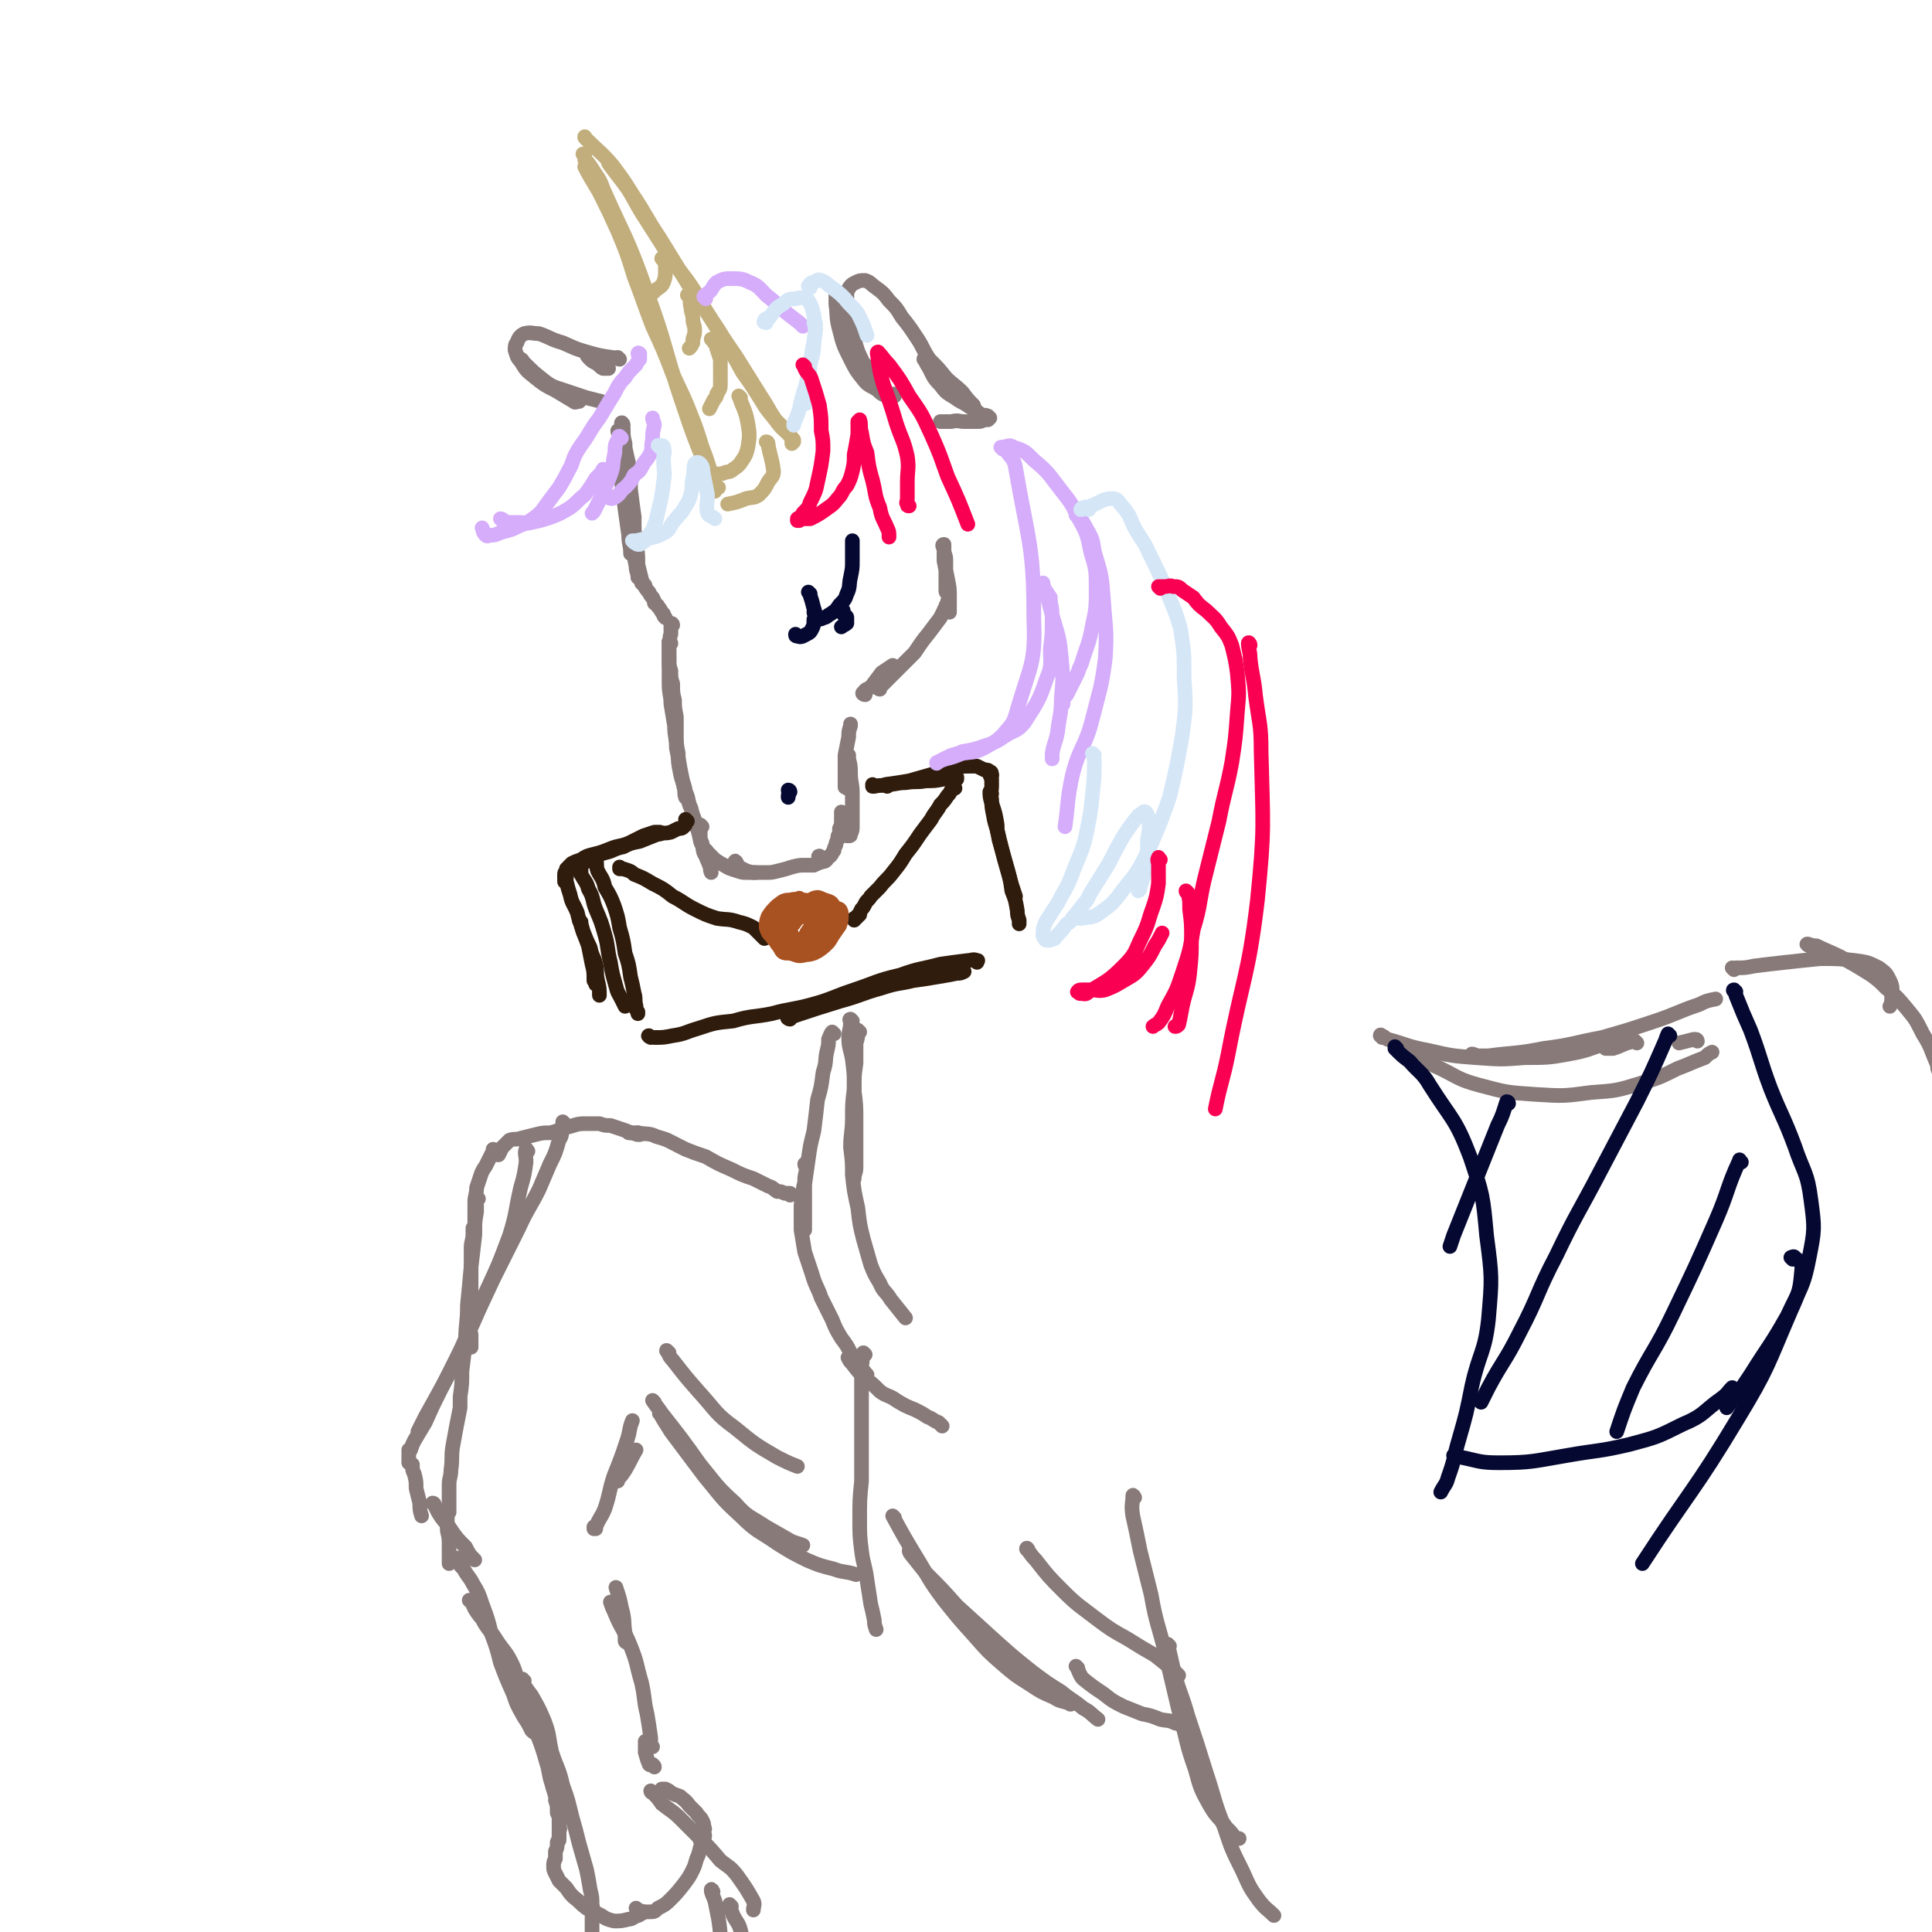 <svg viewBox='0 0 1054 1054' version='1.1' xmlns='http://www.w3.org/2000/svg' xmlns:xlink='http://www.w3.org/1999/xlink'><g fill='none' stroke='rgb(194,174,124)' stroke-width='8' stroke-linecap='round' stroke-linejoin='round'><path d='M319,85c0,0 -1,-1 -1,-1 0,0 0,0 1,1 0,1 0,1 0,2 2,2 2,2 4,5 3,5 4,5 6,11 12,27 13,26 23,54 12,32 10,33 21,65 6,18 6,17 13,35 0,1 0,1 1,2 1,4 1,4 3,8 0,1 0,0 0,1 '/><path d='M320,92c0,0 -1,-2 -1,-1 3,6 4,7 8,14 5,10 5,10 10,21 5,12 5,12 9,25 5,13 5,14 10,27 6,13 6,13 11,26 6,13 6,12 11,25 4,10 3,10 7,20 2,6 2,6 4,13 1,2 1,2 2,4 1,0 1,0 1,0 '/><path d='M320,76c-1,-1 -1,-1 -1,-1 0,-1 0,0 0,0 1,1 1,1 1,1 7,7 8,7 14,14 6,8 6,8 11,16 8,12 7,12 15,24 8,13 8,13 16,26 8,12 8,12 16,24 6,10 7,10 13,20 5,8 5,8 10,16 4,6 4,7 8,13 4,6 5,5 9,10 0,1 0,1 0,3 '/><path d='M333,90c0,0 -1,-1 -1,-1 2,3 3,4 6,8 7,9 6,9 12,19 7,11 7,11 14,22 7,11 8,10 15,21 7,12 7,12 14,23 6,10 6,10 12,21 5,7 5,7 10,15 3,5 3,5 8,11 3,3 3,3 6,6 2,2 2,3 4,5 0,1 0,1 0,1 '/><path d='M376,162c0,0 -1,-1 -1,-1 0,0 1,0 1,1 1,3 0,3 1,6 0,3 1,3 1,6 0,3 1,3 1,6 0,2 0,2 -1,5 0,1 0,1 0,2 -1,2 -1,2 -2,3 '/><path d='M389,186c0,0 -1,-1 -1,-1 0,0 1,0 1,1 1,2 2,2 2,4 1,3 1,3 2,6 0,3 0,3 0,6 0,3 0,3 0,7 0,3 0,3 -2,6 0,2 -1,2 -2,4 -1,2 -1,2 -2,4 '/><path d='M404,217c0,0 -1,-1 -1,-1 1,2 1,3 2,5 2,5 2,5 3,10 1,6 1,7 0,13 -1,4 -1,4 -3,7 -2,3 -2,3 -5,5 -2,2 -3,1 -5,2 -2,1 -3,0 -5,1 '/><path d='M419,242c0,0 -1,-1 -1,-1 0,0 1,0 1,1 1,7 2,7 3,15 0,3 -1,3 -3,6 -2,4 -2,4 -5,7 -3,2 -3,1 -7,2 -5,2 -5,2 -10,3 '/><path d='M362,142c0,0 -1,-1 -1,-1 0,0 1,1 1,1 1,2 1,2 1,3 0,2 0,2 0,3 0,3 0,3 -1,6 -1,2 -1,2 -4,4 -2,2 -2,2 -4,3 -1,0 -1,0 -2,0 '/></g>
<g fill='none' stroke='rgb(135,122,121)' stroke-width='8' stroke-linecap='round' stroke-linejoin='round'><path d='M338,196c-1,0 -1,-1 -1,-1 -2,0 -2,1 -3,0 -7,-1 -7,-1 -14,-3 -7,-2 -6,-2 -13,-5 -7,-2 -7,-3 -13,-5 -4,0 -4,-1 -8,0 -2,1 -3,2 -4,5 -1,1 -1,2 -1,4 1,3 1,4 3,6 3,5 3,5 8,9 5,4 5,4 11,7 5,3 5,3 10,6 1,1 1,0 3,0 '/><path d='M285,197c0,0 -1,-2 -1,-1 1,0 1,1 2,2 5,5 5,5 10,9 5,4 6,4 12,6 6,2 6,2 12,4 4,1 4,1 8,2 '/><path d='M321,194c0,0 -1,-1 -1,-1 0,0 0,1 1,2 2,2 2,2 4,3 2,1 2,2 4,3 1,0 1,0 3,0 '/><path d='M488,216c0,0 -1,-1 -1,-1 0,0 1,0 1,0 -1,0 -1,0 -2,1 -1,0 -1,0 -2,0 -3,-1 -3,-1 -5,-3 -4,-3 -5,-2 -8,-6 -4,-5 -4,-5 -7,-11 -4,-8 -4,-8 -6,-16 -2,-7 -1,-7 -2,-14 0,-2 0,-2 0,-5 '/><path d='M483,214c0,-1 -1,-1 -1,-1 0,-1 1,0 0,0 -3,-3 -4,-3 -7,-7 -1,-3 -1,-3 -2,-6 -1,-1 -1,-1 -2,-2 -3,-6 -3,-6 -5,-13 -2,-5 -1,-5 -2,-10 -2,-6 -2,-6 -2,-11 0,-3 0,-3 0,-5 1,-1 1,-2 2,-3 1,-1 1,-1 3,-2 2,-1 2,-1 5,-1 3,1 3,2 6,4 4,3 4,3 7,7 4,4 4,4 7,9 4,5 4,5 8,11 4,6 3,6 7,12 5,5 5,5 9,10 4,4 5,4 9,8 3,4 3,4 6,7 1,2 0,2 1,4 '/><path d='M505,197c0,0 -1,-2 -1,-1 1,1 1,2 3,5 2,4 2,5 6,9 3,4 3,4 8,7 4,3 4,2 8,5 3,1 3,2 6,4 2,1 2,0 4,1 1,1 1,1 1,1 0,0 0,0 0,0 0,0 0,0 -1,1 -1,0 -1,0 -2,0 -2,1 -2,1 -4,1 -4,0 -4,0 -7,0 -3,0 -3,-1 -7,0 -3,0 -3,0 -6,0 '/><path d='M338,236c0,0 -1,-1 -1,-1 0,1 1,2 1,4 0,5 0,5 0,10 1,7 1,7 1,13 1,8 1,8 2,16 1,7 1,7 2,14 0,5 1,5 1,10 '/><path d='M340,232c0,-1 -1,-2 -1,-1 0,0 1,1 1,3 0,4 0,4 1,8 0,1 0,1 0,2 1,5 1,5 2,9 0,2 0,2 0,4 1,5 1,5 1,10 1,8 1,8 2,15 0,1 0,1 0,3 0,5 0,5 1,9 0,2 0,2 0,3 1,5 1,5 1,11 1,4 1,4 2,8 0,1 0,1 0,2 '/><path d='M340,237c0,-1 -1,-2 -1,-1 0,3 0,4 1,8 0,6 0,6 1,11 0,7 0,7 1,14 1,8 1,8 2,16 1,7 1,7 2,14 0,5 0,5 1,10 0,3 1,3 1,6 '/><path d='M352,320c0,-1 -1,-2 -1,-1 1,1 1,2 3,4 1,2 1,2 2,3 1,2 1,2 1,3 1,1 2,1 2,2 2,2 1,2 3,4 0,1 0,1 1,2 '/><path d='M367,341c0,-1 -1,-1 -1,-1 0,0 0,0 0,0 0,3 0,3 0,6 -1,2 0,2 -1,4 0,3 0,3 0,6 0,4 0,4 0,8 0,4 0,4 0,9 0,6 1,6 1,11 1,6 1,6 2,12 0,6 1,6 1,12 1,5 1,5 2,11 1,5 1,5 2,10 1,3 0,3 1,6 '/><path d='M366,351c-1,0 -1,-1 -1,-1 0,0 0,1 0,1 0,2 0,2 0,4 0,3 0,3 0,5 0,3 0,3 1,6 0,4 0,4 1,7 0,5 0,5 1,9 0,4 0,4 1,9 0,5 0,5 0,9 0,6 0,6 1,11 0,5 0,5 1,10 1,6 2,5 3,11 2,4 1,5 3,9 1,5 2,5 3,10 2,5 1,5 3,9 1,4 0,4 2,7 1,3 1,2 2,5 1,1 0,2 1,4 '/><path d='M383,451c0,0 -1,-1 -1,-1 0,0 0,1 0,1 0,1 0,1 0,2 0,2 0,2 0,4 0,2 0,2 1,4 1,3 2,2 3,4 2,2 2,2 4,4 3,2 3,2 5,3 3,2 4,2 7,3 3,1 3,1 5,1 3,0 3,0 5,0 '/><path d='M402,471c0,0 -1,-2 -1,-1 0,1 1,2 2,3 2,1 2,1 4,2 3,1 3,1 5,1 3,0 3,0 6,0 3,0 3,0 7,-1 4,-1 4,-1 7,-2 4,-1 4,-1 7,-1 3,0 3,0 5,0 2,-1 2,-1 5,-2 1,0 1,0 2,-1 '/><path d='M448,468c-1,0 -1,-1 -1,-1 -1,0 0,1 0,1 1,0 1,0 1,0 2,0 2,0 3,0 1,0 1,-1 2,-1 1,-1 1,-2 2,-3 0,-1 0,-1 1,-3 0,-1 0,-1 1,-3 0,-2 0,-2 1,-3 0,-2 0,-2 0,-3 1,-2 1,-2 1,-4 0,-2 0,-2 0,-3 0,-1 0,-1 0,-2 '/><path d='M462,456c0,-1 -1,-1 -1,-1 0,0 0,0 1,1 0,0 1,0 1,0 1,0 1,0 1,-1 1,-2 1,-2 1,-5 0,-4 0,-4 0,-8 0,-3 0,-3 0,-7 0,-1 0,-1 0,-2 0,-6 -1,-6 -1,-11 0,-4 0,-4 -1,-8 0,-1 0,-1 0,-2 '/><path d='M462,430c0,0 -1,-1 -1,-1 0,0 0,1 0,0 0,0 0,-1 0,-2 0,-3 0,-3 0,-6 0,-4 0,-4 0,-9 1,-5 1,-5 2,-10 0,-3 0,-3 1,-6 0,-1 0,-1 0,-1 '/><path d='M472,379c-1,0 -2,-1 -1,-1 1,-2 2,-2 4,-3 3,-4 3,-4 6,-8 3,-2 3,-2 6,-4 '/><path d='M480,376c0,0 -1,0 -1,-1 1,-1 1,0 2,-1 4,-4 4,-4 7,-7 6,-6 6,-6 11,-11 4,-6 4,-6 8,-11 3,-4 3,-4 6,-8 1,-2 1,-2 2,-4 0,-1 1,-1 1,-2 0,-1 0,-1 1,-1 0,-1 0,-1 0,-2 1,-1 1,-1 1,-2 0,-1 0,-1 0,-1 0,0 0,-1 0,-1 0,0 -1,0 -1,0 0,0 0,0 0,0 -1,-1 -1,-1 -1,-2 0,-2 0,-2 0,-4 0,-3 0,-3 0,-6 0,-3 0,-3 0,-6 0,-2 0,-2 -1,-5 0,-1 0,-1 0,-3 0,0 0,-1 0,-1 -1,0 -1,1 0,2 0,4 0,4 0,7 1,5 1,5 2,10 1,5 1,5 1,10 0,3 0,3 0,7 0,0 0,0 0,1 '/></g>
<g fill='none' stroke='rgb(48,28,12)' stroke-width='8' stroke-linecap='round' stroke-linejoin='round'><path d='M375,448c0,0 -1,-1 -1,-1 0,1 0,1 0,2 0,1 0,1 -1,2 -1,1 -1,1 -3,1 -2,1 -2,1 -4,2 -4,1 -4,0 -7,1 -5,2 -5,2 -10,4 -5,1 -5,1 -9,3 -5,1 -5,2 -9,3 -4,1 -4,1 -7,2 -3,1 -2,1 -4,3 -2,1 -2,1 -3,2 -1,1 -1,1 -1,2 0,0 0,0 0,0 '/><path d='M360,455c0,0 0,-1 -1,-1 0,0 1,0 1,0 0,0 0,0 0,0 -2,0 -2,0 -3,0 -3,1 -3,1 -6,2 -4,2 -4,2 -8,4 -5,2 -5,1 -10,3 -5,2 -5,2 -9,3 -4,1 -4,1 -7,3 -3,1 -3,1 -5,2 -1,1 -1,1 -1,1 -1,1 -1,1 -1,1 0,1 0,1 -1,1 0,1 0,1 0,1 0,0 0,0 0,1 -1,0 -1,0 -1,1 0,0 0,0 0,0 0,1 0,1 0,1 0,1 0,1 0,1 0,1 0,1 0,2 '/><path d='M309,479c0,0 -1,-1 -1,-1 0,1 1,2 1,3 1,4 1,4 2,7 1,5 2,5 4,10 1,5 2,5 3,10 2,5 2,5 4,9 1,5 2,5 3,9 1,4 0,4 1,9 1,4 1,4 1,8 '/><path d='M317,503c0,0 -1,-1 -1,-1 0,1 1,1 1,3 2,6 2,5 4,11 1,5 1,5 2,10 1,4 1,4 1,9 1,1 1,1 1,2 '/><path d='M477,429c0,0 -1,-1 -1,-1 0,0 0,1 0,1 1,0 1,0 1,0 4,-1 4,0 7,-1 5,0 5,-1 10,-1 6,-1 6,0 11,-1 5,0 5,0 10,-1 3,0 3,0 5,-1 1,0 1,0 2,0 0,0 0,1 0,1 '/><path d='M484,429c0,0 -1,-1 -1,-1 0,0 0,0 0,0 7,-1 7,-1 13,-2 7,-2 7,-2 14,-4 6,-1 6,-1 11,-3 4,-1 4,-1 8,-1 2,0 2,0 4,0 2,1 2,1 4,2 2,0 2,0 3,1 1,0 1,1 1,2 '/><path d='M541,423c0,0 -1,-1 -1,-1 0,1 0,1 1,3 0,2 0,2 0,4 0,3 -1,3 0,7 0,4 0,4 1,9 1,6 2,6 3,13 2,7 2,7 4,14 2,7 2,7 3,14 2,5 2,5 3,11 0,2 0,2 1,5 0,1 0,1 0,2 '/><path d='M541,433c0,0 -1,-1 -1,-1 0,2 0,3 1,6 2,6 2,6 3,12 0,1 0,1 0,3 2,8 2,8 4,16 2,7 2,7 4,14 1,3 1,3 2,6 '/><path d='M317,475c0,0 -1,-1 -1,-1 0,1 0,2 1,3 2,4 3,4 4,8 3,5 2,6 4,11 3,7 3,7 5,14 2,7 1,7 3,15 1,6 1,6 3,13 1,4 1,3 3,7 1,2 1,2 2,4 0,0 0,0 0,0 '/><path d='M325,468c0,0 -1,-1 -1,-1 0,0 0,0 1,1 1,3 0,4 1,7 2,4 3,4 4,9 3,5 3,5 5,10 2,6 2,6 3,12 2,7 2,7 3,14 2,6 2,6 3,13 1,4 1,4 2,9 1,3 0,3 1,7 0,2 0,2 1,3 0,1 0,1 0,1 '/><path d='M355,566c0,0 -2,-1 -1,-1 0,0 1,1 3,1 5,0 5,0 10,-1 7,-1 7,-2 14,-4 9,-3 9,-3 19,-4 10,-3 11,-2 21,-4 11,-3 11,-2 22,-5 11,-3 11,-4 23,-8 12,-4 12,-5 25,-8 11,-4 11,-3 22,-6 7,-1 7,-1 15,-2 2,0 3,-1 5,0 1,0 0,0 0,1 '/><path d='M431,556c-1,0 -2,-1 -1,-1 1,-1 2,0 4,-1 12,-4 12,-4 25,-8 11,-3 11,-4 22,-7 9,-3 9,-2 17,-4 7,-1 7,-1 13,-2 6,-1 6,-1 11,-2 2,0 2,0 4,-1 '/><path d='M339,474c0,0 -1,-1 -1,-1 0,0 0,0 0,1 1,0 1,0 2,0 3,1 4,1 6,3 5,2 5,2 10,5 6,3 6,3 11,7 6,3 6,4 12,7 6,3 6,3 12,5 6,1 6,0 12,2 4,1 4,1 8,3 2,2 2,2 4,4 1,1 1,1 2,2 '/><path d='M521,430c0,0 -1,-1 -1,-1 -1,1 0,1 -1,2 -1,2 -1,2 -2,3 -2,3 -2,3 -4,5 -2,4 -3,4 -5,8 -3,4 -3,4 -6,8 -4,6 -4,6 -8,11 -3,5 -3,5 -7,10 -3,4 -4,4 -7,8 -2,2 -2,2 -5,5 -1,2 -2,2 -3,4 -1,2 -1,2 -2,3 -1,2 -1,2 -1,3 -1,0 -1,0 -1,1 -1,0 -1,1 -1,1 0,0 0,0 -1,0 0,1 0,1 0,1 '/></g>
<g fill='none' stroke='rgb(169,82,33)' stroke-width='8' stroke-linecap='round' stroke-linejoin='round'><path d='M437,491c0,0 -1,-1 -1,-1 -2,1 -2,2 -3,4 -2,2 -3,1 -5,3 -2,2 -2,2 -3,4 -1,2 -1,2 -1,4 1,2 1,3 3,4 3,2 3,2 6,3 3,1 3,1 6,1 4,-1 4,-1 7,-3 2,-1 2,-2 4,-5 2,-2 2,-2 4,-4 0,-2 1,-2 0,-4 0,-1 0,-1 -2,-2 -2,-1 -2,-1 -5,-2 -4,-1 -4,-1 -8,-2 -4,0 -4,-1 -8,0 -4,0 -4,1 -7,3 -3,3 -3,3 -5,6 -1,3 -1,3 -1,6 1,3 1,3 3,5 2,3 3,3 6,5 4,1 4,2 7,2 4,0 5,0 8,-2 4,-1 4,-2 6,-4 3,-3 3,-3 5,-7 2,-2 2,-2 2,-5 0,-2 1,-3 -1,-4 -1,-2 -2,-2 -5,-3 -3,-1 -4,-1 -7,-1 -4,1 -5,1 -8,3 -4,2 -4,2 -7,5 -2,2 -2,2 -3,5 -1,4 -2,4 -1,8 1,3 2,3 5,5 3,2 3,2 7,3 3,0 4,0 7,-1 3,-2 3,-3 6,-6 2,-2 2,-2 3,-5 2,-2 2,-3 2,-5 0,-1 -1,-1 -2,-2 -3,-1 -3,-1 -6,-2 -4,0 -4,0 -7,0 -3,1 -3,1 -5,4 -2,1 -2,2 -3,4 0,3 -1,4 1,7 1,2 1,3 4,5 2,1 3,1 5,0 3,-1 3,-1 5,-3 3,-3 3,-3 6,-7 1,-3 1,-3 3,-6 0,-3 1,-3 1,-5 0,-1 -1,-2 -3,-2 -3,-2 -3,-2 -6,-2 -3,0 -4,0 -7,1 -3,2 -3,2 -5,5 -2,4 -3,4 -4,8 -1,3 -1,4 1,7 1,3 2,3 6,4 3,1 4,1 7,0 4,-2 4,-3 7,-6 4,-4 4,-5 7,-9 1,-3 1,-3 1,-6 0,-1 0,-2 -1,-3 -2,-1 -3,-1 -6,-1 -4,-1 -4,-1 -8,-1 -3,1 -4,1 -7,3 -3,1 -3,2 -5,5 -1,2 -1,2 -1,5 1,3 1,4 4,6 2,3 2,4 5,5 3,1 4,2 6,1 3,-2 3,-2 6,-5 2,-3 2,-3 3,-6 2,-2 2,-2 2,-5 1,-2 1,-3 0,-4 -2,-2 -3,-2 -6,-3 -3,-1 -3,-1 -7,-2 -3,0 -3,-1 -6,0 -3,0 -3,1 -5,3 -2,3 -2,3 -3,6 -2,3 -2,3 -1,7 0,3 0,5 3,6 6,2 8,1 14,-1 3,-1 3,-2 5,-4 3,-3 3,-3 4,-6 1,-2 1,-2 1,-5 0,-3 1,-3 -1,-5 -1,-3 -2,-3 -5,-4 -3,-1 -3,-2 -6,-1 -4,2 -4,2 -7,6 -4,3 -4,3 -7,8 -2,3 -3,4 -4,8 -1,2 -2,3 0,6 1,2 2,2 5,2 4,1 4,2 8,1 4,-1 4,-1 7,-4 3,-2 3,-2 6,-5 1,-3 1,-3 3,-6 1,-2 1,-2 1,-4 0,-2 -1,-2 -2,-3 -2,-1 -3,-1 -5,0 -3,1 -2,1 -4,4 -3,3 -3,3 -5,6 -1,3 -1,3 -2,6 -1,2 -1,2 0,4 0,1 1,1 2,0 2,-1 2,-1 4,-3 2,-3 2,-4 4,-7 2,-3 2,-2 3,-6 1,-2 1,-2 1,-4 0,-1 -1,-1 -1,-1 -2,-1 -2,-1 -4,0 -2,1 -1,2 -3,4 0,1 0,0 -1,1 0,1 0,1 0,2 0,0 0,0 1,0 1,-2 1,-2 2,-4 1,-1 2,-1 2,-3 1,-1 1,-2 1,-3 0,0 0,-1 0,-1 0,0 0,0 -1,-1 0,0 0,0 0,0 -1,-1 -1,-1 -2,-2 -1,0 -1,0 -2,0 0,0 0,0 0,0 -1,0 -1,0 -1,1 0,1 0,1 0,3 0,0 0,0 0,0 1,3 1,3 2,6 0,1 0,1 0,1 '/></g>
<g fill='none' stroke='rgb(135,122,121)' stroke-width='8' stroke-linecap='round' stroke-linejoin='round'><path d='M465,557c0,0 -1,-1 -1,-1 -1,0 0,1 0,1 0,5 -1,5 -1,9 0,6 1,6 2,12 1,8 1,8 1,17 1,8 1,8 1,16 0,8 0,8 0,15 0,6 0,6 0,11 0,3 -1,3 -1,6 '/><path d='M469,563c-1,0 -1,-1 -1,-1 -1,0 0,0 0,0 0,4 0,4 -1,7 0,5 0,5 0,11 -1,7 -1,7 -1,14 -1,8 -1,8 -1,16 0,8 -1,8 -1,16 1,8 1,8 1,15 1,9 1,9 3,18 1,9 1,9 3,17 2,7 2,7 4,14 2,5 2,5 5,10 2,5 3,4 6,9 4,5 4,5 8,10 '/><path d='M455,564c-1,0 -1,-1 -1,-1 -1,1 -1,2 -2,4 0,3 0,3 -1,7 -1,5 0,5 -2,11 -1,8 -1,8 -3,15 -1,9 -1,9 -2,17 -2,8 -2,8 -3,15 -1,7 -1,7 -2,14 0,6 0,6 0,13 0,4 0,4 0,8 0,1 0,1 0,3 0,0 0,0 0,1 '/><path d='M440,636c0,0 -1,-1 -1,-1 0,1 1,2 1,3 -1,4 -1,4 -1,7 -1,4 -1,4 -1,7 -1,4 -1,4 -1,8 0,6 0,6 0,11 1,6 1,6 2,12 2,6 2,6 4,12 2,7 3,7 5,13 3,6 3,6 6,12 2,5 2,5 5,10 3,4 3,4 5,8 3,4 2,4 5,8 1,2 2,1 3,3 1,1 1,1 1,1 '/><path d='M464,742c-1,-1 -2,-2 -1,-1 0,1 1,2 2,3 3,4 3,4 7,8 4,3 4,3 8,7 4,3 5,2 9,5 5,3 5,3 10,5 4,2 4,2 7,4 3,1 3,2 6,3 1,1 1,1 2,2 0,0 0,0 0,0 '/><path d='M472,739c0,0 -1,-1 -1,-1 -1,2 0,3 -1,7 0,4 0,4 0,9 0,6 0,6 0,13 0,10 0,10 0,19 0,11 0,11 0,22 -1,10 -1,10 -1,21 0,8 0,9 1,17 1,8 2,8 3,16 1,6 1,7 2,13 1,4 1,4 2,9 0,2 0,2 1,5 0,0 0,0 0,0 '/><path d='M431,652c0,-1 0,-1 -1,-1 0,0 1,0 1,0 0,1 0,0 -1,0 -1,0 -1,0 -2,0 -2,-1 -2,-1 -4,-1 -3,-2 -2,-2 -5,-3 -4,-2 -4,-2 -8,-4 -6,-2 -6,-2 -12,-5 -7,-3 -7,-3 -14,-7 -6,-2 -6,-2 -11,-4 -2,-1 -2,-1 -4,-2 -6,-3 -5,-3 -12,-5 -4,-2 -5,-1 -10,-2 -2,0 -2,0 -5,0 '/><path d='M349,619c0,0 -1,-1 -1,-1 0,0 1,1 0,1 -1,0 -2,-1 -4,-1 -2,-1 -2,-1 -5,-2 -3,-1 -3,-1 -6,-2 -3,0 -3,0 -6,-1 -4,0 -4,0 -8,0 -5,0 -5,1 -10,2 -4,1 -4,2 -9,3 -4,0 -4,0 -8,1 -4,1 -4,1 -8,2 -3,1 -3,0 -6,1 -2,2 -2,2 -4,4 -1,2 -1,2 -2,4 -1,0 0,0 0,0 '/><path d='M270,628c0,-1 -1,-1 -1,-1 0,0 0,0 0,1 -1,2 -1,2 -2,4 -1,2 -1,2 -2,4 -2,3 -2,3 -3,6 -1,3 -1,3 -2,6 0,4 -1,4 -1,8 0,4 0,4 0,8 0,5 0,5 0,9 '/><path d='M259,671c0,0 -1,-1 -1,-1 0,1 0,2 0,3 0,4 -1,4 -1,8 0,5 0,5 0,9 0,5 0,5 0,10 0,6 0,6 0,11 0,5 0,5 0,10 -1,3 -1,3 0,7 0,2 0,2 0,5 0,1 0,1 0,2 '/><path d='M261,654c0,0 -1,-1 -1,-1 -1,2 0,3 0,5 0,1 0,1 0,3 -1,6 -1,6 -1,13 -1,9 -1,9 -2,17 -1,11 -1,11 -2,21 0,10 -1,10 -1,19 -1,9 -1,9 -2,17 0,7 0,7 -1,14 0,3 0,3 0,6 -2,10 -2,10 -4,21 -1,6 0,6 -1,13 0,4 -1,4 -1,8 0,2 0,2 0,5 0,1 0,1 0,3 0,1 0,1 0,3 0,1 0,1 0,3 0,0 0,0 0,0 0,1 0,1 0,1 -1,1 -1,1 -1,1 0,1 0,1 0,1 0,2 0,2 0,4 0,2 0,2 0,4 1,4 1,4 1,9 0,3 0,3 0,6 0,1 0,1 0,3 '/><path d='M250,851c0,0 -1,-1 -1,-1 0,0 0,0 1,0 0,0 0,0 0,1 0,0 0,0 0,1 1,2 1,2 3,4 2,4 3,4 5,8 3,5 3,5 5,11 3,8 3,8 5,16 3,8 3,8 5,16 3,8 3,8 7,17 2,6 2,6 6,13 2,3 2,3 4,7 1,1 1,1 3,2 0,0 0,0 0,0 '/><path d='M257,874c0,0 -1,-1 -1,-1 0,0 0,0 1,0 2,5 2,5 5,9 1,1 1,1 2,3 3,5 4,5 7,10 4,6 5,6 8,12 3,6 2,7 5,13 2,6 2,6 4,12 2,7 3,7 5,14 3,8 3,8 5,15 2,6 1,6 3,12 1,4 1,3 2,7 1,1 0,1 0,2 1,3 1,3 1,7 1,2 1,2 1,4 0,2 0,2 0,4 1,1 0,1 0,2 0,1 0,1 0,2 0,1 0,1 0,2 0,0 0,0 0,1 0,0 0,0 0,0 0,0 0,0 0,0 0,-1 0,-1 0,-2 0,0 0,0 0,-1 0,0 0,0 0,-1 '/><path d='M306,993c0,0 -1,-1 -1,-1 0,0 0,0 0,1 0,0 0,0 0,0 0,0 0,0 0,0 0,1 0,1 0,1 0,2 0,2 0,3 0,2 0,2 0,4 0,2 0,2 -1,4 0,3 0,3 -1,5 0,2 0,2 0,4 -1,2 -1,2 -1,4 0,2 0,2 1,4 1,2 1,2 2,4 2,2 2,2 4,4 2,3 2,3 4,5 4,3 3,3 7,6 4,2 4,2 8,4 3,2 3,2 7,3 4,0 4,0 8,-1 2,0 2,-1 5,-2 1,0 1,-1 2,-1 '/><path d='M348,1042c0,0 -1,-1 -1,-1 0,0 1,1 1,1 3,1 3,1 6,1 3,0 3,0 5,-2 4,-2 4,-2 7,-5 3,-3 3,-3 7,-8 3,-4 3,-4 5,-8 2,-4 1,-4 3,-8 1,-4 1,-4 2,-7 0,-1 0,-1 -1,-1 '/><path d='M384,1008c0,0 0,0 -1,-1 0,0 1,1 1,0 0,-2 0,-2 0,-4 1,-2 0,-2 0,-4 0,-1 1,-1 0,-2 0,-2 0,-2 -1,-4 -1,-2 -2,-2 -3,-4 -2,-2 -2,-2 -4,-4 -2,-3 -3,-3 -5,-5 -3,-1 -3,-1 -5,-2 -1,-1 -1,-1 -3,-2 -1,0 -1,0 -2,0 '/><path d='M357,964c0,-1 -1,-1 -1,-1 0,-1 0,0 0,0 -1,0 -2,0 -2,-1 -1,-2 -1,-3 -2,-6 0,-3 0,-3 0,-6 '/><path d='M356,953c-1,0 -1,-1 -1,-1 -1,0 0,1 0,0 0,-1 0,-2 0,-4 -1,-7 -1,-7 -2,-13 -2,-8 -1,-8 -3,-17 -3,-10 -2,-10 -6,-20 -4,-10 -5,-9 -9,-19 -1,-2 -1,-2 -2,-5 '/><path d='M342,896c0,0 -1,0 -1,-1 0,-2 0,-2 0,-4 -1,-7 0,-7 -2,-14 -1,-5 -1,-5 -3,-11 '/><path d='M325,834c0,0 -1,0 -1,-1 0,0 0,1 0,1 1,0 1,-1 1,-1 2,-5 3,-5 5,-10 3,-9 2,-9 5,-18 4,-10 4,-10 7,-19 2,-6 1,-6 3,-11 '/><path d='M337,808c0,0 -1,-1 -1,-1 0,0 0,1 1,0 2,-2 2,-2 4,-5 3,-5 3,-6 6,-11 '/><path d='M357,765c0,0 -1,-1 -1,-1 2,3 3,4 5,7 11,14 11,14 21,28 9,11 9,12 19,21 7,8 8,7 17,13 7,4 7,4 14,8 3,1 3,1 6,2 '/><path d='M361,772c0,0 -2,-1 -1,-1 2,4 3,5 6,10 9,12 9,12 18,24 10,12 9,12 20,22 9,9 10,8 20,15 8,5 8,5 16,9 7,3 7,3 15,5 5,2 6,1 12,3 '/><path d='M365,738c-1,0 -2,-2 -1,-1 1,2 1,3 3,5 7,9 7,9 14,17 10,11 9,12 20,20 11,9 11,9 23,16 6,3 6,3 11,5 '/><path d='M308,613c0,0 -1,-1 -1,-1 0,1 0,2 0,3 -1,4 0,4 -2,7 -2,7 -2,7 -5,13 -3,7 -3,7 -6,14 -5,10 -6,10 -11,21 -7,14 -7,14 -14,28 -7,15 -7,15 -14,30 -6,14 -6,14 -13,27 -5,9 -5,9 -10,18 -2,4 -2,4 -4,8 '/><path d='M288,628c-1,-1 -1,-2 -1,-1 -1,2 0,3 0,7 -1,7 -1,7 -3,14 -3,13 -2,13 -6,26 -6,16 -6,16 -13,31 -6,15 -6,15 -13,30 -6,12 -6,12 -12,24 -4,8 -4,8 -8,17 -3,5 -3,5 -6,10 -1,2 -1,2 -2,5 -1,0 0,0 -1,0 0,1 0,1 0,1 0,0 0,0 0,0 0,0 0,0 0,0 0,1 0,1 0,1 0,1 0,1 0,1 0,1 0,1 0,2 0,1 0,1 0,2 1,1 1,0 2,1 0,3 0,3 1,5 1,4 1,4 1,8 1,4 1,4 2,8 0,3 0,4 1,7 0,0 0,0 0,0 '/><path d='M237,821c0,0 0,-1 -1,-1 0,0 1,0 1,1 1,2 1,2 2,4 3,5 3,4 6,8 4,6 4,6 9,11 2,4 2,4 5,7 '/><path d='M286,917c-1,0 -2,-1 -1,-1 1,4 2,5 5,9 4,7 4,7 7,14 3,8 2,8 4,17 3,9 4,9 6,18 3,8 3,9 5,17 2,7 2,7 4,15 2,7 2,7 4,14 1,5 1,5 2,11 1,4 1,4 1,8 1,4 0,4 0,7 0,4 0,4 0,7 0,2 0,2 0,4 0,2 0,2 1,3 0,1 0,1 0,1 1,1 1,1 1,1 0,1 0,1 1,1 2,1 2,1 4,2 2,1 2,1 4,1 3,1 4,1 7,1 4,0 4,0 7,0 '/><path d='M356,978c0,0 -1,-1 -1,-1 0,0 0,1 1,1 3,3 3,3 5,6 5,4 6,4 10,8 6,6 6,6 11,11 6,6 6,6 11,12 5,4 5,3 9,8 5,7 5,7 9,14 1,2 0,3 0,5 '/><path d='M399,1040c0,0 -1,-1 -1,-1 0,2 1,3 2,6 2,4 3,4 4,8 1,4 1,4 2,9 0,5 1,5 0,10 -1,5 -1,5 -4,9 -2,4 -2,4 -6,7 -2,2 -3,2 -6,3 '/><path d='M389,1032c0,0 -1,-2 -1,-1 0,2 1,3 2,6 1,5 1,5 2,10 1,7 1,7 1,14 0,8 1,9 -1,17 -1,8 -2,8 -5,15 -3,6 -3,6 -6,11 -1,2 -2,1 -3,3 '/><path d='M488,828c0,0 -1,-1 -1,-1 0,0 0,0 0,0 6,11 6,11 12,21 8,13 7,13 16,25 8,10 8,10 17,20 7,8 7,8 15,15 7,6 7,6 15,11 6,4 6,4 13,7 3,2 4,2 8,3 1,1 1,1 2,0 0,0 0,0 -1,-1 '/><path d='M497,847c0,-1 -1,-2 -1,-1 0,0 0,1 1,2 4,5 4,5 8,10 9,9 9,9 17,18 11,10 11,10 22,20 9,8 9,8 19,16 8,6 8,6 16,11 6,5 6,4 12,9 4,2 4,3 8,6 '/><path d='M588,910c0,0 -1,-1 -1,-1 1,1 1,2 2,4 1,2 1,2 2,3 5,4 5,4 11,8 5,4 5,4 11,7 5,2 5,2 10,4 5,1 5,1 10,3 4,1 4,0 8,2 4,1 4,1 7,3 2,2 1,2 3,3 0,0 0,0 0,0 '/><path d='M561,846c0,-1 -1,-2 -1,-1 2,2 2,3 5,6 7,9 7,9 15,17 8,8 9,8 18,15 8,6 8,6 17,11 8,5 8,5 15,9 5,4 5,4 10,8 1,1 1,1 3,3 '/><path d='M619,817c0,0 -1,-2 -1,-1 0,4 -1,5 0,11 2,9 2,9 4,19 3,12 3,12 6,24 3,17 4,16 8,33 4,17 4,17 8,34 4,14 3,14 8,28 3,11 3,11 8,20 4,7 5,6 9,12 3,3 3,3 5,6 1,0 1,0 2,0 '/><path d='M638,898c0,0 -1,-1 -1,-1 0,0 0,0 0,0 2,8 2,9 4,17 3,11 4,11 7,22 5,15 5,15 10,31 5,15 4,15 10,30 4,12 4,12 10,24 4,9 4,9 9,16 4,5 4,4 8,8 '/><path d='M754,566c0,-1 -1,-2 -1,-1 2,0 2,1 4,2 11,3 11,4 22,6 13,3 13,3 26,4 14,1 14,1 27,0 12,0 13,0 24,-2 11,-2 11,-3 21,-6 6,-2 6,-2 12,-4 '/><path d='M893,569c0,0 -1,-1 -1,-1 -6,1 -6,2 -12,4 -2,0 -2,0 -4,0 '/><path d='M767,572c0,-1 0,-1 -1,-1 0,0 1,0 1,0 3,2 3,2 6,4 6,4 6,5 13,8 10,5 10,6 21,9 15,4 15,4 30,5 16,1 16,1 31,-1 14,-1 14,-1 27,-5 10,-3 10,-3 20,-8 8,-3 7,-3 15,-6 2,-2 2,-2 4,-3 '/><path d='M926,568c0,0 0,-1 -1,-1 -1,0 -1,0 -1,0 -4,1 -4,1 -8,2 '/><path d='M804,576c0,0 -1,-1 -1,-1 1,0 2,1 4,1 3,0 3,0 5,0 15,-2 15,-1 30,-4 16,-2 16,-3 32,-6 14,-4 14,-4 29,-9 12,-4 12,-5 24,-9 4,-2 4,-2 9,-3 '/><path d='M946,529c0,0 -1,-1 -1,-1 0,0 1,1 2,0 5,0 5,0 10,-1 8,-1 8,-1 17,-2 9,-1 9,-1 19,-2 10,0 10,0 19,1 7,1 7,1 13,4 4,3 4,3 6,7 2,4 1,5 1,9 0,3 0,3 -1,5 '/><path d='M987,516c0,0 -2,-1 -1,-1 1,0 2,1 5,1 6,3 7,3 13,6 9,5 9,5 17,10 4,3 4,3 8,7 6,5 6,5 11,11 5,6 5,6 9,14 5,8 4,8 8,17 0,2 0,2 1,4 '/></g>
<g fill='none' stroke='rgb(213,173,251)' stroke-width='8' stroke-linecap='round' stroke-linejoin='round'><path d='M349,194c0,-1 -1,-1 -1,-1 0,-1 1,0 1,0 0,0 0,0 0,0 0,0 0,0 0,0 0,0 0,0 0,0 0,1 0,1 0,1 0,1 0,1 0,2 -1,1 -1,1 -2,3 -1,1 -1,1 -2,2 -2,2 -2,2 -4,5 -2,2 -2,2 -4,5 -2,4 -2,4 -4,7 -3,5 -3,5 -6,10 -3,4 -3,4 -6,9 -3,5 -3,4 -6,9 -3,5 -2,6 -5,11 -2,4 -2,4 -5,9 -3,4 -3,4 -6,8 -3,4 -3,5 -7,8 -4,3 -4,3 -9,5 -4,2 -4,2 -8,3 -4,1 -4,2 -7,2 -2,0 -2,1 -3,0 -2,-2 -1,-2 -2,-4 '/><path d='M274,284c0,0 -1,-1 -1,-1 1,0 2,1 3,2 3,0 3,0 6,0 1,0 1,0 1,0 4,0 4,1 7,0 5,-1 5,-1 11,-3 5,-2 5,-2 10,-5 4,-3 4,-4 8,-7 3,-4 3,-4 6,-9 1,-1 1,-1 2,-2 1,-1 1,-1 2,-3 '/><path d='M339,239c-1,-1 -1,-1 -1,-1 -1,0 0,0 0,1 -1,1 -1,1 -2,3 -1,3 0,3 -1,7 -1,5 0,5 -2,10 -2,6 -3,6 -5,12 -2,4 -2,4 -4,8 -1,1 -1,1 -1,1 '/><path d='M334,272c-1,0 -2,0 -1,-1 0,0 2,1 3,0 3,-2 2,-3 5,-5 3,-3 3,-3 5,-7 3,-2 3,-2 5,-6 2,-3 2,-2 4,-6 1,-3 0,-3 1,-7 0,-4 0,-4 1,-8 0,-2 -1,-2 -1,-4 '/><path d='M385,163c0,-1 -1,-1 -1,-1 0,-1 1,-1 2,-2 3,-2 2,-3 5,-6 4,-2 4,-2 8,-2 5,0 6,0 10,2 5,2 5,3 9,7 5,4 5,4 9,8 5,4 5,4 9,7 1,1 1,1 2,2 '/><path d='M549,245c0,0 -1,-2 -1,-1 2,5 5,5 6,11 7,41 10,42 10,83 1,24 -2,25 -9,49 -2,8 -3,8 -8,14 -4,4 -5,4 -10,7 -6,3 -6,2 -12,3 -5,2 -5,2 -9,3 -3,1 -3,1 -5,2 0,0 0,1 0,0 0,0 1,0 2,-1 2,-1 2,-1 4,-2 4,-2 4,-1 8,-3 6,-1 6,-1 12,-3 6,-2 6,-2 12,-6 5,-3 6,-2 10,-7 7,-11 8,-12 12,-24 3,-7 2,-8 2,-16 1,-8 1,-8 1,-16 0,-5 0,-5 -1,-10 0,-1 0,-1 0,-2 -2,-3 -2,-3 -4,-6 0,-1 0,-2 0,-2 0,2 1,3 2,6 2,8 2,8 4,15 3,10 3,10 4,20 1,11 1,11 0,22 0,9 -1,9 -2,18 -1,6 -2,6 -3,12 0,2 0,2 0,3 '/><path d='M547,245c0,-1 -1,-1 -1,-1 0,0 0,0 0,0 4,0 4,-2 7,0 6,2 6,2 11,7 7,6 7,6 13,14 6,8 7,8 11,17 5,9 5,9 7,19 3,10 3,10 3,20 0,10 0,11 -2,20 -2,11 -3,11 -6,21 -1,2 -1,2 -2,5 -3,6 -3,6 -6,12 -1,1 -1,1 -2,3 0,1 0,1 0,2 '/><path d='M588,282c0,0 -1,-2 -1,-1 2,2 3,2 5,6 4,7 4,7 5,14 4,13 4,13 5,26 1,16 2,16 1,32 -2,16 -3,17 -7,33 -4,16 -7,15 -11,31 -3,14 -2,14 -4,28 '/></g>
<g fill='none' stroke='rgb(213,230,247)' stroke-width='8' stroke-linecap='round' stroke-linejoin='round'><path d='M594,278c-1,-1 -1,-1 -1,-1 -1,-1 -1,0 -2,0 -1,0 -1,0 -1,1 -1,0 0,0 0,0 3,-1 3,-1 5,-2 6,-2 6,-4 12,-4 3,0 3,2 6,5 4,5 3,5 6,11 4,7 5,7 8,14 5,10 5,10 9,19 4,11 5,11 8,22 2,13 2,13 2,27 1,15 1,16 -1,31 -3,17 -3,17 -7,34 -5,14 -5,14 -11,28 -6,12 -6,12 -14,22 -6,8 -6,8 -13,13 -4,3 -5,2 -10,3 -2,0 -2,0 -4,-1 '/><path d='M597,412c0,0 -1,-1 -1,-1 0,1 1,2 1,4 0,9 0,9 -1,18 -1,10 -1,10 -3,20 -2,10 -3,11 -7,21 -3,8 -3,8 -7,15 -3,6 -3,5 -6,10 -2,3 -2,3 -3,5 -1,3 -1,3 -1,6 0,1 0,1 1,2 0,1 1,1 1,1 2,0 2,0 4,-1 1,0 0,0 1,-1 3,-3 3,-3 6,-7 2,-1 2,-1 3,-3 4,-5 4,-5 8,-10 1,-2 1,-2 2,-4 5,-8 5,-8 10,-16 4,-8 4,-8 8,-15 4,-6 4,-6 8,-11 2,-1 3,-3 4,-2 1,1 1,2 2,4 0,6 0,6 -1,11 0,7 0,7 -1,14 -1,6 -1,6 -3,12 0,1 0,1 -1,2 0,0 0,0 0,0 '/><path d='M360,244c0,0 0,-1 -1,-1 0,0 1,0 1,0 1,0 2,0 2,1 1,3 0,3 0,7 0,6 1,6 0,12 -1,8 -1,8 -3,16 -1,5 -1,5 -3,10 -2,3 -2,3 -4,6 -1,1 -2,1 -3,2 0,0 0,0 -1,0 0,0 -1,0 -1,-1 -1,0 -1,0 -1,0 0,-1 -1,-1 -1,-1 0,0 1,0 2,0 8,-2 9,-1 15,-4 4,-2 3,-4 6,-7 3,-4 4,-4 6,-8 2,-3 2,-3 3,-7 1,-4 0,-4 1,-8 1,-4 0,-5 1,-8 1,-1 2,-1 3,0 2,2 1,3 2,7 1,5 1,5 2,10 0,5 -1,6 0,10 1,2 2,1 4,3 '/><path d='M418,176c0,0 -2,0 -1,-1 0,-1 1,-1 3,-2 3,-4 3,-5 7,-7 3,-3 4,-3 7,-3 3,-1 5,-1 7,1 2,3 2,4 3,8 1,7 1,7 0,14 0,8 -1,8 -3,16 -1,9 -2,9 -4,17 -1,5 -1,5 -3,10 -1,2 -1,2 -1,3 '/><path d='M445,177c0,-1 -1,-2 -1,-1 0,1 1,2 1,4 -1,9 -2,9 -3,19 -1,9 -1,9 -2,17 0,2 0,2 0,4 '/><path d='M442,157c0,0 -1,-1 -1,-1 1,-1 1,-2 3,-2 2,-1 2,-2 4,-1 3,1 3,2 6,4 4,3 4,3 7,6 3,4 4,4 7,8 3,6 3,6 5,12 '/></g>
<g fill='none' stroke='rgb(5,8,49)' stroke-width='8' stroke-linecap='round' stroke-linejoin='round'><path d='M442,324c0,0 -1,-1 -1,-1 0,0 1,1 1,2 1,3 1,3 2,7 1,2 0,3 2,5 1,1 2,1 3,0 2,0 2,-1 4,-2 3,-2 3,-2 5,-5 3,-3 3,-3 4,-6 2,-4 1,-5 2,-9 1,-5 1,-5 1,-9 0,-4 0,-4 0,-8 0,-2 0,-2 0,-3 '/><path d='M445,335c0,0 -1,0 -1,-1 0,0 1,1 1,1 0,1 0,2 -1,3 0,3 0,3 -1,5 -1,2 -1,2 -3,3 -2,1 -3,2 -5,1 -1,0 -1,0 -1,-1 '/><path d='M460,333c0,0 -1,-1 -1,-1 0,1 1,1 1,3 1,1 2,1 2,2 0,1 0,2 0,3 -1,1 -2,1 -3,2 '/><path d='M431,432c0,0 0,-1 -1,-1 0,1 1,2 0,3 0,0 0,0 0,1 '/><path d='M762,572c-1,0 -1,-1 -1,-1 0,0 0,1 0,1 4,4 4,4 8,7 5,6 7,6 11,13 12,19 14,18 22,39 7,21 7,21 9,43 3,23 3,23 1,46 -2,18 -5,18 -9,36 -3,15 -3,15 -7,29 -3,10 -2,10 -6,21 -1,4 -2,4 -4,8 '/><path d='M794,795c0,0 -1,-1 -1,-1 1,0 2,0 4,1 10,2 10,3 21,3 18,0 19,-1 37,-4 17,-3 17,-2 34,-6 15,-4 15,-4 29,-11 12,-5 11,-7 21,-14 4,-3 3,-3 6,-6 '/><path d='M947,541c-1,0 -2,-1 -1,-1 0,1 1,1 1,3 4,10 4,10 8,19 6,16 5,16 11,32 6,15 7,15 13,31 5,15 7,14 9,30 2,15 2,16 -1,31 -3,16 -5,17 -12,32 -9,16 -10,16 -20,32 -6,9 -6,9 -13,18 '/><path d='M823,602c0,0 0,-1 -1,-1 -2,6 -2,7 -5,13 -12,30 -12,30 -24,60 -1,3 -1,3 -2,6 '/><path d='M911,565c0,0 -1,-1 -1,-1 -1,2 -1,3 -2,5 -7,16 -7,16 -15,32 -10,19 -10,19 -20,38 -12,23 -13,23 -24,46 -11,21 -9,21 -20,42 -8,16 -9,15 -17,30 -2,4 -2,4 -4,8 '/><path d='M950,634c-1,0 -1,-2 -1,-1 -7,15 -6,17 -13,33 -11,25 -11,25 -23,50 -10,21 -12,21 -22,41 -5,12 -5,12 -9,24 '/><path d='M978,687c0,0 -1,-1 -1,-1 0,0 2,-1 2,0 3,2 4,3 4,6 -1,11 -1,12 -6,23 -13,30 -12,31 -29,59 -24,40 -26,39 -52,79 '/></g>
<g fill='none' stroke='rgb(249,0,82)' stroke-width='8' stroke-linecap='round' stroke-linejoin='round'><path d='M633,321c0,0 -1,-1 -1,-1 1,0 1,0 3,0 3,0 3,-1 5,0 3,0 3,0 5,2 3,2 3,2 6,4 3,4 3,4 7,7 4,4 5,4 8,9 4,5 4,5 6,10 2,8 2,8 3,15 1,11 1,11 0,22 -1,14 -1,14 -3,27 -3,16 -4,16 -7,32 -4,16 -4,16 -8,32 -3,13 -2,14 -6,27 -2,12 -2,12 -6,24 -3,9 -3,9 -8,18 -2,5 -2,5 -5,9 -1,1 -2,1 -3,2 '/><path d='M633,469c-1,0 -1,-2 -1,-1 -1,1 0,2 0,4 0,5 0,5 0,10 -1,7 -1,7 -3,13 -3,8 -2,8 -6,16 -4,8 -3,9 -10,16 -8,8 -9,8 -19,14 -2,2 -2,1 -5,1 -1,-1 -2,-1 -1,-1 0,0 0,-1 2,-1 2,0 2,0 5,0 4,0 4,1 8,0 5,-2 5,-2 10,-5 5,-3 6,-3 10,-8 4,-5 4,-5 7,-11 2,-3 2,-3 4,-7 '/><path d='M648,487c0,0 -1,0 -1,-1 0,0 1,1 1,1 1,4 1,4 1,9 1,8 1,8 1,16 0,9 0,9 -1,19 -1,9 -2,9 -4,18 -1,5 -1,6 -2,10 -1,1 -1,1 -2,1 '/><path d='M439,200c0,0 -1,-1 -1,-1 0,0 1,1 1,2 2,4 3,3 4,7 2,6 2,6 4,13 1,7 1,7 1,14 1,5 1,5 1,11 -1,8 -1,8 -3,17 -1,5 -1,5 -4,11 -1,3 -1,3 -4,6 -1,2 0,2 -2,4 0,0 -1,0 -1,0 0,0 0,0 0,-1 0,0 0,0 0,0 1,-1 1,0 2,0 3,0 3,0 5,0 4,-2 4,-2 7,-4 4,-3 5,-3 8,-7 3,-3 2,-4 5,-7 2,-4 2,-4 3,-8 1,-4 1,-5 1,-9 1,-5 1,-5 2,-11 0,-3 0,-3 0,-7 1,0 1,-1 1,-1 1,3 0,4 1,7 1,6 1,6 3,11 1,8 1,8 3,15 2,8 1,8 4,15 1,6 2,6 4,11 1,2 1,2 1,5 '/><path d='M496,276c-1,0 -1,0 -1,-1 -1,-1 0,-1 0,-3 0,-5 0,-5 0,-9 0,-7 1,-7 0,-14 -2,-9 -3,-9 -6,-18 -3,-10 -3,-10 -7,-21 -2,-7 -2,-7 -3,-14 0,-2 -1,-4 0,-4 2,2 3,4 6,7 6,8 6,8 11,17 7,10 7,10 12,21 5,11 5,12 9,23 6,13 6,13 11,26 '/><path d='M682,352c0,-1 -1,-2 -1,-1 0,3 1,4 1,8 1,10 2,10 3,21 2,15 3,15 3,30 1,41 2,41 -2,81 -5,42 -8,42 -16,84 -3,15 -4,15 -7,30 '/></g>
</svg>